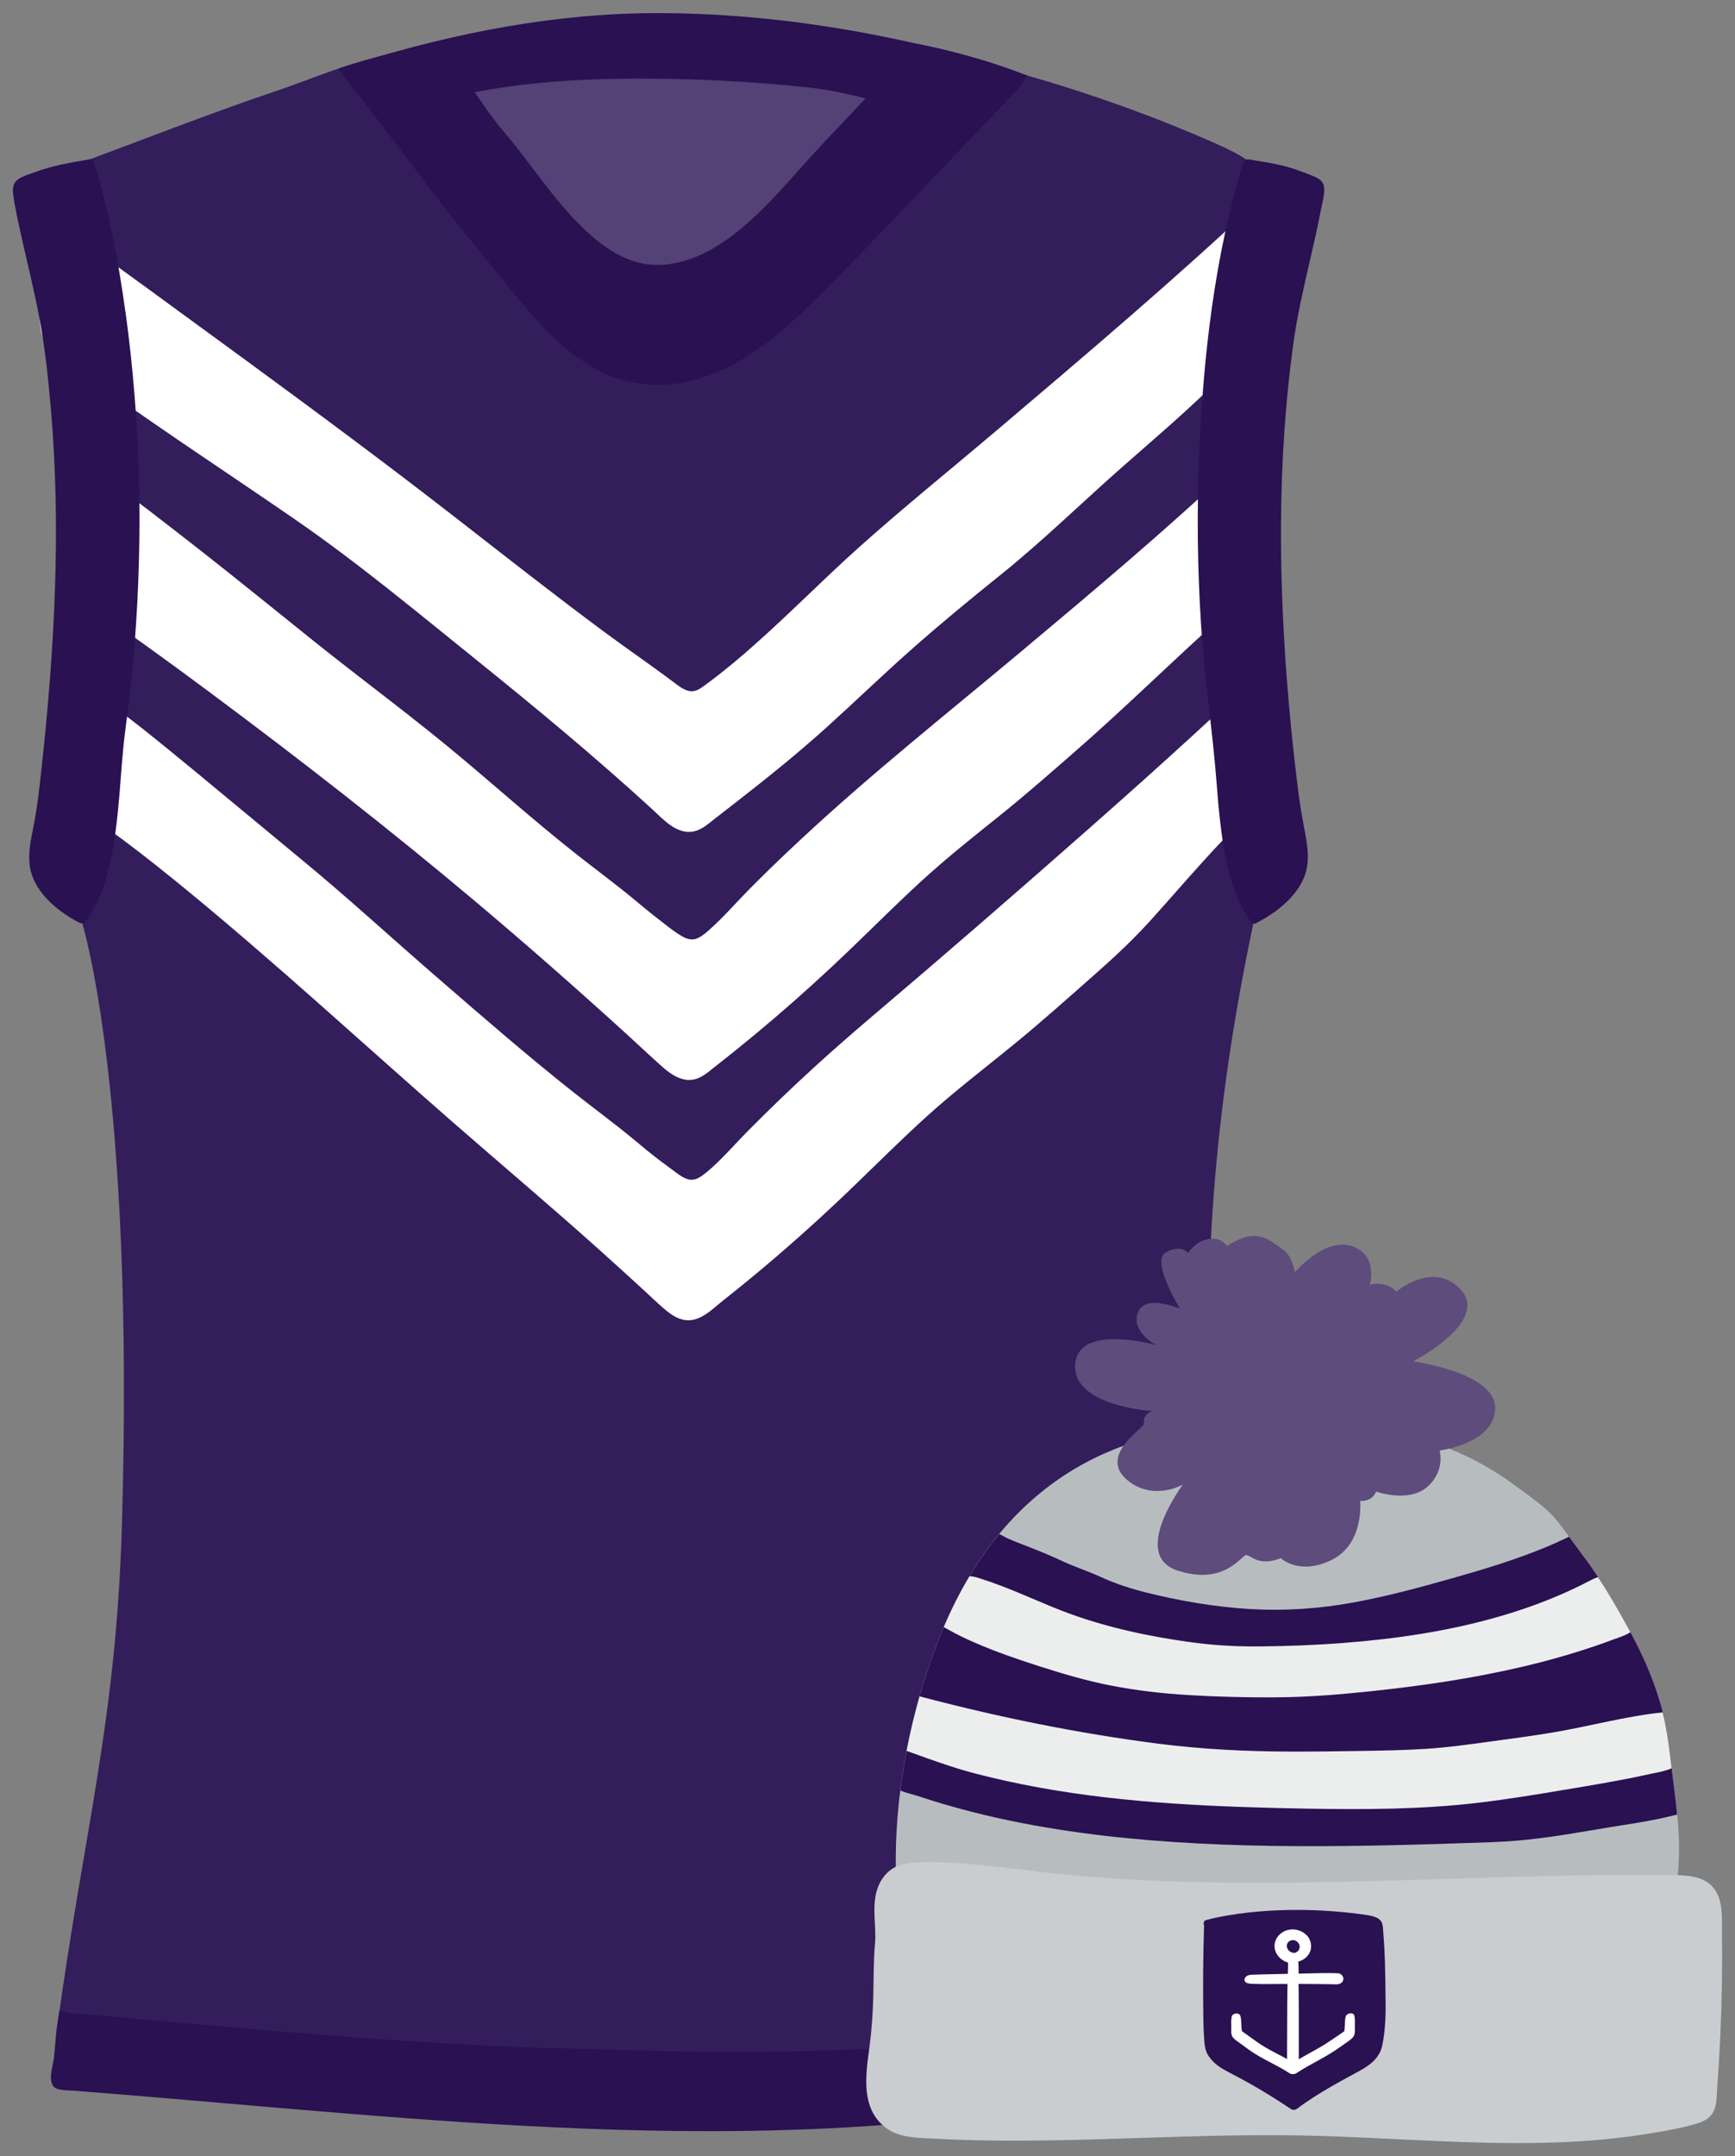 <?xml version="1.0" encoding="UTF-8"?>
<svg id="Layer_1" xmlns="http://www.w3.org/2000/svg" version="1.1" viewBox="0 0 466.26 579.34">
  <rect x="0" y="0" width="466.26" height="579.34" fill="#808080" stroke="none"/>
  <!-- Generator: Adobe Illustrator 29.2.1, SVG Export Plug-In . SVG Version: 2.1.0 Build 116)  -->
  <defs>
    <style>
      .st0 {
        fill: #544175;
      }

      .st1 {
        fill: #5e4c7d;
      }

      .st2 {
        fill: #fff;
      }

      .st3 {
        fill: #eceeee;
      }

      .st4 {
        fill: #341d5b;
      }

      .st5 {
        fill: #c9cdcf;
      }

      .st6 {
        fill: #291152;
      }

      .st7 {
        fill: #b7bdbf;
      }
    </style>
  </defs>
  <g>
    <path class="st4" d="M337.48,229.39l4.03-145.19,3.23-34.43c-10.34-6.57-7.78-6.69-18.49-11.4-16.17-7.13-32.84-13.09-49.8-17.97-4.54-1.31-9.03-3.39-13.54-4.5-3.13-.78-5.43-1.52-8.36-2.2-25.4-5.83-52.02-8.35-78.02-8.35s-53.23,3.73-79.23,11.07c-7.51,2.12-15.51,5.46-22.92,7.97-17.27,5.84-34.27,12.47-51.35,18.85-7.28,2.72-6.52,3.78-15.02,6.54l6.55,44.35c4.22,10.54,6.91,21.63,7.99,32.93l4.7,49.12c2.19,22.83,4.42,16.68-5.26,71.54,0,0,14.28,44.39,10.76,162.45-1.57,52.41-10.12,81.41-17.21,133.4-.4,2.91-.55,5.7-.9,8.61-.31,2.59.44,6.77,3.68,7.02,57.73,4.38,115.43,10.99,173.4,10.89,26.76-.04,53.54-1.53,80.05-5.33,22.06-3.16,47.67-6.55,68.13-15.9,1.99-.91,2.83-3.63,2.6-5.6-.17-1.41.25-2.58.08-3.99-12.77-108.73-29.74-178.45-5.68-291.49l.57-18.39h0Z"/>
    <path class="st0" d="M115.27,36.58c14.69,16.75,30.8,34.6,54.11,37.83,22.64,3.13,43.06-12.65,60.85-24.52,12.01-8.02,11.9-29.54-.9-36.85-2.94-1.68-6.08-2.79-9.34-3.54-3.76-.51-7.53-.95-11.3-1.34-5.28-.18-10.65.08-15.82.17-.47-.56-.98-1.04-1.52-1.5-4.94-.24-9.88-.4-14.81-.4-20.88,0-41.42,2.81-61.61,7.43-3.23,7.21-3.83,17.97.34,22.72h0Z"/>
    <path class="st6" d="M108.06,29.96c23.65-8.01,47.17-9.19,71.96-8.76,12.26.22,24.5.96,36.7,2.23,12.64,1.32,23.44,5.41,35.54,8.3,9,2.15,11.68-7.24,10.65-15.83-28.11-7.72-57.19-12.38-86.22-12.38-27.19,0-53.78,5.18-79.74,13.1-.24,8.08,3.29,15.98,11.11,13.34h0Z"/>
    <path class="st6" d="M172.45,103.12c19.52,2.33,35.5-11.3,48.29-24.2,17.67-17.81,34.73-36.25,52.19-54.26.89-.92,2.44-3.15,3.02-4.4-11.65-4.56-23.24-7.33-29.57-8.5-7.85,8.29-17.58,18.78-25.44,27.06-11.48,12.08-25.97,32.41-44.5,32.37-17.39-.04-30.67-23.81-40.77-35.48-6.46-7.47-11.58-17.09-18.08-24.52-5.88,1.28-11.2,2.9-17.23,4.4-2.99.74-6.27,1.81-9.55,2.91,12.9,15.87,24.96,33.37,38.11,49.02,11.54,13.73,24.05,33.29,43.53,35.61h0Z"/>
    <path class="st2" d="M346.17,75.06c-.32-3.32-.99-6.6-1.73-9.85-.91-4.02-1.65-7.89-1.72-12.02-.03-1.87-2.65-2.05-3.14-.55-23.22,21.85-47.55,42.5-71.86,63.11-12.22,10.36-24.7,20.42-36.65,31.1-11.15,9.96-21.51,20.78-32.95,30.41-2.87,2.41-5.8,4.75-8.83,6.96-1.33.97-2.63,1.85-4.34,1.39-1.47-.4-2.75-1.44-3.95-2.34-6.24-4.69-12.69-9.09-18.96-13.74-12.97-9.63-25.68-19.61-38.43-29.53-18.72-14.58-37.76-28.71-56.9-42.73-16.9-12.38-33.82-24.74-50.82-36.98l-4.17-3c-1.51-1.08-3.23,1.27-1.96,2.53-.36-.36-.05.26,0,.58.09.66.09,1.34.1,2.01.03,1.41-.01,2.81,0,4.22.04,4.2.7,8.39.72,12.59.02,3.82-.23,7.89.96,11.58,1.26,3.91,4.45,5.58,7.66,7.73,9.95,6.66,19.73,13.61,29.63,20.34,10.16,6.91,20.38,13.74,30.5,20.72,17,11.74,32.89,24.99,48.97,37.94,15.96,12.86,31.74,25.95,46.87,39.8,3.03,2.78,6.78,7.1,11.41,6.03,2.18-.51,3.9-2.14,5.62-3.47,2.15-1.66,4.29-3.32,6.43-4.99,7.98-6.23,15.87-12.58,23.38-19.36,7.6-6.86,14.95-13.97,22.61-20.76,7.9-7,16.01-13.69,24.24-20.3,11.08-8.89,21.25-18.84,31.89-28.26,9.63-8.53,19.49-16.74,28.45-25.98,2.79-2.87,5.57-5.76,8.49-8.49,1.18-1.11,2.38-2.2,3.65-3.21,1.36-1.09,2.79-2.05,3.66-3.61,1.62-2.92,1.51-6.66,1.2-9.87h-.03Z"/>
    <path class="st2" d="M335.47,136.78c-.79-3.48-1.3-6.86-1.36-10.44-.03-1.87-2.65-2.05-3.14-.55-18.14,17.06-37.25,33.09-56.33,49.08-19.9,16.68-40.34,32.87-59.34,50.58-5.53,5.16-11.02,10.4-16.25,15.87-2.4,2.51-4.72,5.1-7.28,7.45-1.24,1.14-2.61,2.49-4.14,3.24-1.43.7-2.78.42-4.13-.33-2.35-1.32-4.53-3.16-6.66-4.8-2.29-1.77-4.52-3.63-6.75-5.48-4.81-3.98-9.83-7.67-14.74-11.53-12.04-9.44-23.36-19.73-35.18-29.44-11.76-9.65-24-18.69-35.87-28.2-9.81-7.86-19.55-15.8-29.44-23.56-4.94-3.88-9.9-7.73-14.89-11.56-3.97-3.05-8.06-5.91-11.74-9.15-1.43-1.26-2.84-2.58-4.36-3.74h0c-.11-.08-.21-.17-.33-.25-1.49-1.1-3.24,1.28-1.96,2.53-.37-.37-.07.14-.02.5.07.52.08,1.06.1,1.58.05,1.34.03,2.67.02,4.01,0,1.17.09,2.35.02,3.52-.11,1.95-.62,3.85-1.14,5.72-.99,3.53-1.84,6.98-1.31,10.66.46,3.19,1.66,6.16,3.71,8.66,2.1,2.56,4.95,4.3,7.63,6.18,2.79,1.96,5.57,3.93,8.34,5.92,5.88,4.22,11.72,8.5,17.52,12.82,24.24,18.03,48.11,36.62,71.22,56.07,13.7,11.53,27.15,23.36,40.4,35.41,3.28,2.98,6.5,6.03,9.8,8.98,2.75,2.46,6.25,4.75,10,3.05,1.73-.78,3.2-2.15,4.68-3.3,1.87-1.46,3.72-2.93,5.57-4.42,3.38-2.73,6.72-5.51,10.02-8.33,6.91-5.91,13.64-12.02,20.2-18.31,6.46-6.2,12.79-12.55,19.4-18.6,6.7-6.13,13.81-11.77,20.89-17.45,7.04-5.64,13.8-11.59,20.59-17.53,11.35-9.91,22.14-20.38,33.23-30.56,2.27-2.09,4.57-4.16,6.94-6.14,2.77-2.32,5.29-4.61,6.58-8.08,2.39-6.39.95-13.69-.51-20.11v.03Z"/>
    <path class="st2" d="M337.87,197c-.75-3.8-.51-7.63-.54-11.49-.02-1.87-2.63-2.05-3.14-.56-18.3,17.23-37.16,33.88-56.07,50.43-9.78,8.56-19.61,17.07-29.47,25.53-10.06,8.63-20.27,17.08-30.05,26.03-5.94,5.43-11.74,11.01-17.41,16.73-2.59,2.61-5.04,5.36-7.65,7.95-1.29,1.28-2.62,2.52-4.04,3.65-1.37,1.08-2.79,2.08-4.61,1.58-1.48-.41-2.78-1.48-3.99-2.39-1.14-.86-2.31-1.69-3.45-2.55-2.46-1.85-4.82-3.84-7.19-5.8-5.21-4.31-10.65-8.3-15.96-12.49-12.58-9.94-24.71-20.51-36.83-31-12.05-10.42-23.77-21.22-36.06-31.36-9.4-7.76-18.76-15.58-28.17-23.34-4.96-4.09-9.94-8.17-14.97-12.17-3.91-3.11-8.05-6.03-11.75-9.28-1.59-1.39-3.13-2.86-4.82-4.14h0c-.11-.08-.21-.17-.32-.25-1.49-1.1-3.24,1.28-1.96,2.53-.37-.37-.07.14-.02.5.09.63.09,1.29.11,1.93.04,1.39,0,2.79,0,4.18,0,2.99-.07,5.88-.54,8.85-.47,3-1.14,5.96-1.67,8.94-.13.75-.34,1.56-.28,2.33.13,1.44,1.35,2.96,2.22,4.06,1.66,2.12,4.18,3.33,6.36,4.85,2.67,1.86,5.3,3.78,7.91,5.74,5.77,4.33,11.4,8.83,16.97,13.41,24.21,19.9,47.23,41.17,70.82,61.78,13.51,11.8,27.23,23.35,40.57,35.35,3.69,3.32,7.37,6.66,11.03,10.02,1.78,1.63,3.51,3.31,5.33,4.89,1.59,1.39,3.39,2.75,5.5,3.18,4.23.87,7.69-2.9,10.7-5.28,3.92-3.1,7.79-6.26,11.61-9.49,7.49-6.33,14.77-12.89,21.85-19.67,7.17-6.86,14.16-13.92,21.54-20.56,7.31-6.58,15.11-12.54,22.72-18.75,7.81-6.37,15.34-13.12,22.89-19.79,4.99-4.41,9.71-8.88,14.18-13.81,4.58-5.07,9.05-10.24,13.63-15.31,2.04-2.26,4.1-4.51,6.22-6.69,1.81-1.86,3.9-3.48,5.66-5.38,2.6-2.81,4.76-6.47,5.12-10.31.39-4.28-1.19-8.44-2.01-12.57h.03Z"/>
    <path class="st6" d="M355.85,50.54c-.11-1.8-1.35-2.59-2.88-3.2-2.65-1.06-5.32-2.09-8.09-2.78-3.04-.76-6.15-1.21-9.24-1.72-.69-.12-1.4.31-1.6.99-7.66,25.25-10.69,52.01-11.78,78.29-.64,15.35-.47,30.73.53,46.06.91,13.93,3.01,27.72,4.11,41.63.55,6.94,1.12,13.92,2.51,20.75,1.24,6.09,3.15,12.17,6.88,17.21.4.55.99.49,1.45.15.02-.01.04-.01.07-.03,5.36-2.75,11.3-7.4,13.08-13.41.98-3.31.55-6.83-.07-10.16-.69-3.74-1.39-7.46-1.87-11.24-2.05-16.01-3.47-32.15-4.21-48.27-.73-16.2-.7-32.44.4-48.62.54-7.91,1.32-15.81,2.4-23.67,1.08-7.87,2.88-15.59,4.67-23.31,1-4.32,1.98-8.65,2.8-13.01.34-1.81.97-3.82.85-5.66h-.01Z"/>
    <path class="st6" d="M33.72,83.92c-1.86-13.57-4.44-27.1-8.42-40.22-.15-.48-.61-.98-1.18-.89-5.16.86-10.19,1.71-15.09,3.57-1.33.5-2.86.92-4.05,1.71-1.35.89-1.65,2.32-1.47,3.82.46,3.84,1.38,7.67,2.2,11.43,1.69,7.66,3.64,15.27,5.04,23,1.43,7.91,2.28,15.96,2.96,23.97,2.75,32.32.92,64.73-2.63,96.9-.49,4.47-.99,8.96-1.8,13.39-.69,3.75-1.69,7.51-1.36,11.35.63,7.32,7.35,12.86,13.47,16,.55.28,1.11.09,1.49-.29.1-.08.19-.17.27-.28,3.35-4.53,5.18-10.02,6.4-15.46,1.35-6.01,2.01-12.15,2.54-18.28.49-5.74.81-11.51,1.56-17.22,1-7.62,1.88-15.24,2.49-22.91,2.35-29.79,1.66-59.98-2.4-89.6h-.02Z"/>
    <path class="st6" d="M340.67,537.72c-49.59,9.29-103.37,15.02-164.8,13.3-8.24-.23-16.47-.44-24.71-.65-43.44-1.12-87.1-5.59-131.13-9.4-1.19-.1-2.15-.14-3.22-.67l-.79-.26c-1.12,5.88-1.14,9.7-1.54,13.04-.24,1.97-1.63,5.64-.07,7.55.87,1.06,3.71.99,5.05,1.09,14.28,1.09,28.79,2.34,42.83,3.55,41.91,3.61,85.23,7.34,128.06,7.34h1.23c29-.05,55.04-1.79,79.61-5.34l2.66-.38c21.4-3.08,47.66-2.7,67.33-11.76,2.56-1.18,1.96-10.23,1.79-12.8-.08-1.24-.59-4.93-.59-4.93l-1.7.32h0Z"/>
  </g>
  <g>
    <path class="st7" d="M448.83,471.74c-.54-4.73-1.27-9.37-2.6-13.97-1.29-4.45-2.98-8.79-4.94-13.01-2.02-4.35-4.37-8.55-6.77-12.73-2.38-4.14-4.89-8.22-7.69-12.13-1.46-2.02-3-3.99-4.45-6.02-1.4-1.96-2.8-3.93-4.37-5.78-3.04-3.58-7.06-6.1-10.83-8.93-7.75-5.81-16.61-10.14-26.13-12.76-10.27-2.82-21.14-3.91-31.79-4.5-10.41-.58-20.96.36-31.19,2.24-9.5,1.74-18.77,4.67-27.13,9.28-7.1,3.92-13.48,8.96-18.93,14.76-11.63,12.38-18.75,27.62-23.63,43.33-2.97,9.54-5.13,19.32-6.4,29.19-.63,4.92-1.03,9.86-1.19,14.82-.15,4.67.05,9.35-.18,14.01-.08,1.72-.15,3.54.44,5.19.64,1.81,1.98,2.9,3.68,3.86,3.93,2.22,8.73,3.41,13.18,4.36,10.42,2.22,21.25,1.93,31.85,1.42,5.28-.25,10.55-.58,15.83-.74,22.35-.67,44.69-1.33,67.04-2,11.17-.33,22.35-.67,33.52-1,5.66-.17,11.31-.34,16.97-.51,2.76-.08,5.52-.16,8.28-.25,2.36-.07,4.73-.09,7.07-.46,4.49-.7,8.18-2.92,10.13-6.86,1.81-3.65,2.28-7.86,2.51-11.84.56-9.7-1.17-19.37-2.27-28.98h-.01Z"/>
    <path class="st5" d="M462.78,518.26c-.05-3.47.17-7.52-1.95-10.56-2.3-3.29-6.38-3.8-10.26-3.87-4.9-.09-9.8-.09-14.7-.06-20.06.1-40.1.87-60.15,1.45-20,.58-40.03.97-60.04.31-10.02-.33-20.03-.94-30.01-1.92-9.88-.98-19.71-2.55-29.64-3.1-2.52-.14-5.04-.21-7.57-.17-2.21.03-4.53.05-6.64.78-3.62,1.25-5.69,4.36-6.43,7.79-.97,4.47.15,8.92-.25,13.4-.41,4.62-.34,9.26-.45,13.89-.11,4.41-.4,8.79-.95,13.17-.97,7.48-2.84,17.22,4.59,22.53,3.68,2.63,8.62,2.49,13.02,2.73,4.94.27,9.88.42,14.82.49,20.09.28,40.15-.83,60.22-1.27,9.91-.22,19.82-.24,29.72.08,9.69.32,19.38.87,29.06,1.29,19.17.84,38.54,1.21,57.51-1.89,4.58-.75,9.38-1.49,13.79-2.93,1.82-.59,3.38-1.6,4.14-3.31.82-1.86.72-4.11.87-6.08.7-9.43,1.12-18.88,1.27-28.34.07-4.8.07-9.6,0-14.39l.03-.02Z"/>
    <path class="st1" d="M309.58,379.12s-2.13.83-2.13,2.5-.24,1.25-2.37,3.33-8.53,7.91-1.66,13.11c6.87,5.2,14.46.83,14.46.83,0,0-14.22,18.94-1.42,23.1s17.3-4.37,18.49-4.16,2.13,1.46,4.5,1.66c2.37.21,4.74-.83,4.74-.83,0,0,4.98,4.79,13.75.42s7.59-15.82,7.59-15.82c0,0,.95.21,2.37-.42s1.9-2.08,1.9-2.08c0,0,8.77,3.12,13.75-1.25s3.32-9.78,3.32-9.78c0,0,14.93-1.87,14.93-11.45s-22.05-12.49-22.05-12.49c0,0,21.11-10.85,12.56-19.56-7.35-7.49-17.07.83-17.07.83,0,0-.95-1.25-3.08-1.87s-4.03,0-4.03,0c0,0,2.37-8.12-4.98-10.41s-15.17,7.08-15.17,7.08c0,0-.71-4.58-3.32-6.24-2.61-1.66-4.03-3.33-7.35-3.54-3.32-.21-7.59,2.71-7.59,2.71,0,0-1.42-2.5-4.98-1.87-3.56.62-5.45,3.75-5.45,3.75,0,0-1.66-2.5-5.93-.21s3.79,15.19,3.79,15.19c0,0-9.48-4.16-11.38,1.04s4.98,8.74,4.98,8.74c0,0-21.1-6.04-21.81,5.2-.71,11.24,20.62,12.49,20.62,12.49h.02Z"/>
    <g>
      <path class="st6" d="M372.36,537.99c-.04-3.55-.06-7.1-.17-10.65-.06-1.79-.14-3.59-.25-5.38-.06-.91-.12-1.82-.2-2.73-.07-.84-.05-1.76-.36-2.57-.66-1.68-3.15-2-4.88-2.25-1.84-.27-3.69-.47-5.54-.65-3.76-.36-7.55-.56-11.33-.59-7.59-.06-15.24.51-22.65,2.03-.94.19-1.86.43-2.78.67-.73.19-.87.88-.62,1.42-.28,8.3-.31,16.62-.2,24.93.03,2.1.1,4.2.28,6.3.08.96.19,1.91.56,2.82.33.82.91,1.59,1.52,2.27,1.25,1.39,2.86,2.33,4.58,3.22,1.69.88,3.36,1.77,5.01,2.69,4,2.23,7.86,4.63,11.62,7.16.44.29,1.14.26,1.55-.05,2.91-2.2,6.04-4.16,9.24-6.01,1.57-.91,3.17-1.79,4.76-2.66,1.54-.84,3.14-1.64,4.59-2.59,1.47-.96,2.74-2.13,3.56-3.58.76-1.36.97-2.9,1.19-4.38.46-3.13.57-6.26.53-9.42h0Z"/>
      <g>
        <path class="st2" d="M351.16,519.98c-1.44-1.5-3.89-2.06-5.91-1.13-1.96.91-3.04,2.86-2.66,4.78.4,2.04,2.28,3.64,4.61,3.92.49.06.97-.12,1.31-.42,1.4-.25,2.6-1.06,3.29-2.21.93-1.54.64-3.63-.64-4.96v.02ZM349.23,523.39c-.04.21-.05.28-.23.59-.04.05-.07.09-.11.14-.05.05-.09.1-.14.15.1-.08.11-.09.03-.02-.11.09-.23.16-.35.24-.06.04-.12.07-.18.1h0c-.11.05-.22.11-.34.16-.11-.03-.22-.06-.33-.07-.13-.02-.15-.01-.15,0-.01,0-.04-.02-.11-.04-.13-.04-.27-.08-.39-.14-.15-.07-.29-.17-.42-.27.2.15-.13-.13-.17-.17-.29-.31-.53-.76-.53-1.17,0-.36.05-.49.18-.77.08-.17.19-.32.34-.43.42-.31.87-.47,1.4-.4.44.06.88.34,1.2.76.29.38.4.92.32,1.36l-.02-.02Z"/>
        <path class="st2" d="M346.33,525.91c-.26.78-.17,1.65-.19,2.46s-.03,1.55-.06,2.33c-.06,1.52-.09,3.04-.12,4.56-.02,1.29-.02,2.57-.03,3.86-.02,4.11-.03,8.21-.05,12.32v.89c0,.2,0-.25,0-.06v1.58c0,.42-.06.9,0,1.33.04.27.11.54.14.82.18,1.41,2.59,1.48,2.82.04.1-.62.19-1.21.19-1.84v-8.69c0-3.44.02-6.89-.03-10.33-.02-1.34-.05-2.67-.03-4.01.01-.9.03-1.81,0-2.71-.04-.97-.05-2-.45-2.91-.17-.38-.77-.52-1.17-.45-.48.08-.9.4-1.04.82h.02Z"/>
        <path class="st2" d="M335,532.74c.59.31,1.35.27,2.02.3s1.41.05,2.12.05c1.68.01,3.36,0,5.04-.02,3.49-.03,6.97-.04,10.46.02,1.51.03,3.02.02,4.53.07.92.03,1.77-.54,1.85-1.37.07-.78-.63-1.6-1.56-1.62-3.17-.09-6.34,0-9.51.09-3.36.09-6.72.12-10.08.21-.78.02-1.55.04-2.32.07-.78.04-1.83-.05-2.48.37-.7.46-.95,1.38-.08,1.83h.01Z"/>
        <path class="st2" d="M348.41,554.74c-3.08-2.04-6.62-3.45-9.7-5.49-1.54-1.02-2.98-2.13-4.49-3.17-.13-.09-.3-.19-.44-.29,0-.03-.02-.07-.03-.11-.01-.06-.02-.12-.03-.18-.06-.42-.09-.85-.12-1.27-.05-.83-.03-1.72-.24-2.53-.28-1.06-2.13-.87-2.35.13-.2.91-.14,1.89-.12,2.82.02.87-.16,2.09.47,2.82.6.69,1.55,1.26,2.31,1.82.81.61,1.62,1.21,2.46,1.79,3.24,2.25,7.04,3.74,10.33,5.92,1.61,1.07,3.56-1.17,1.95-2.24v-.02Z"/>
        <path class="st2" d="M364.1,544.37c.02-.89.06-1.83-.11-2.71-.21-1.13-2.08-.79-2.35.13-.24.84-.2,1.77-.25,2.63-.02.39-.05.79-.12,1.18-.01.06-.02.12-.04.18-.16.09-.32.23-.46.33-1.53,1.02-3.01,2.08-4.57,3.07-3.11,1.97-6.51,3.53-9.57,5.58-1.63,1.09.23,3.3,1.88,2.2,3.33-2.22,7.06-3.87,10.38-6.1.8-.53,1.58-1.09,2.36-1.64.8-.57,1.77-1.16,2.38-1.9.64-.78.45-2.02.47-2.94h0Z"/>
      </g>
    </g>
    <path class="st6" d="M445.93,488.66c1.6-.34,3.19-.72,4.78-1.12-.5-5.28-1.28-10.55-1.88-15.81-.54-4.73-1.27-9.37-2.6-13.97-1.29-4.45-2.98-8.79-4.94-13.01-2.02-4.35-4.37-8.55-6.77-12.73-2.38-4.14-4.89-8.22-7.69-12.13-1.46-2.02-3-3.99-4.45-6.02-.24-.33-.48-.67-.72-1-.31.16-.61.32-.91.46-1.87.89-3.76,1.73-5.68,2.52-7.95,3.27-16.23,5.78-24.54,8.13-8.84,2.5-17.73,4.92-26.8,6.58-9.16,1.67-18.43,2.32-27.75,1.77-9.31-.55-18.6-2.13-27.62-4.36-4.37-1.08-8.59-2.44-12.65-4.31-3.27-1.5-6.72-2.6-9.98-4.11-3.3-1.53-6.61-2.92-10.02-4.22-1.71-.65-3.41-1.31-5.07-2.06-.71-.32-1.4-.73-2.09-1.12-9.6,11.6-15.78,25.29-20.15,39.36-2.97,9.54-5.13,19.32-6.4,29.19-.02.13-.03.25-.04.38,1.69.72,3.56,1.09,5.31,1.67,1.95.65,3.91,1.26,5.88,1.85,3.97,1.18,7.98,2.24,12.01,3.19,16.53,3.9,33.47,6.01,50.45,7.14,17.42,1.16,34.89,1.27,52.34.97,8.67-.15,17.33-.41,26-.7,4.42-.15,8.85-.25,13.26-.61,4.35-.36,8.67-.92,12.97-1.59,4.18-.65,8.35-1.38,12.53-2.07,4.42-.73,8.85-1.35,13.23-2.27h-.01Z"/>
    <path class="st3" d="M434.52,432.03c-1.61-2.8-3.28-5.56-5.06-8.26-.71.18-1.4.52-2.03.85-1.6.83-3.21,1.63-4.84,2.39-6.29,2.95-12.86,5.34-19.58,7.29-13.65,3.96-27.85,6.05-42.07,7.14-7.25.56-14.52.84-21.79.92-5.9.07-11.74-.18-17.59-.93-13.26-1.71-26.36-4.57-38.65-9.62-6.24-2.56-12.37-5.4-18.82-7.47-1.12-.36-2.35-.85-3.56-.81-2.63,4.39-4.91,8.96-6.91,13.65.28.15.55.29.78.42,2.51,1.45,5.13,2.71,7.8,3.86,5.6,2.43,11.41,4.41,17.24,6.28,6.3,2.02,12.61,3.88,19.14,5.15,6.89,1.34,13.89,2.14,20.92,2.55,2.02.12,4.05.23,6.08.32,7.03.25,14.07.4,21.1.22,7.1-.18,14.16-.78,21.21-1.52,13.76-1.44,27.49-3.42,40.94-6.56,6.68-1.56,13.28-3.41,19.75-5.61,1.62-.55,3.24-1.13,4.84-1.73,1.45-.54,3.05-1.01,4.38-1.79.12-.07.24-.15.36-.23-1.18-2.19-2.4-4.36-3.64-6.52h0Z"/>
    <path class="st3" d="M420.52,480.88c7.58-1.28,15.18-2.51,22.67-4.19,1.85-.41,4.19-.73,6.04-1.59-.14-1.12-.28-2.24-.41-3.36-.45-3.93-1.05-7.81-2-11.65-9.89,1.02-19.49,3.7-29.27,5.35-5.68.96-11.4,1.71-17.11,2.49-5.71.78-11.38,1.58-17.14,1.95-6.08.39-12.17.49-18.26.58-6.08.09-12.17.18-18.25.16-11.86-.03-23.66-.61-35.41-2.11-21.61-2.76-43.06-7.14-64.05-12.68-.07-.02-.14-.04-.21-.06-1.37,4.84-2.54,9.73-3.49,14.66,3.89,1.41,7.78,2.81,11.71,4.1,4.91,1.61,9.96,2.85,15.03,3.97,23.56,5.21,47.86,6.65,71.98,7.26,2.97.07,5.93.13,8.9.19,15.48.27,30.94.23,46.32-1.62,7.68-.92,15.31-2.16,22.93-3.46h.02Z"/>
  </g>
</svg>